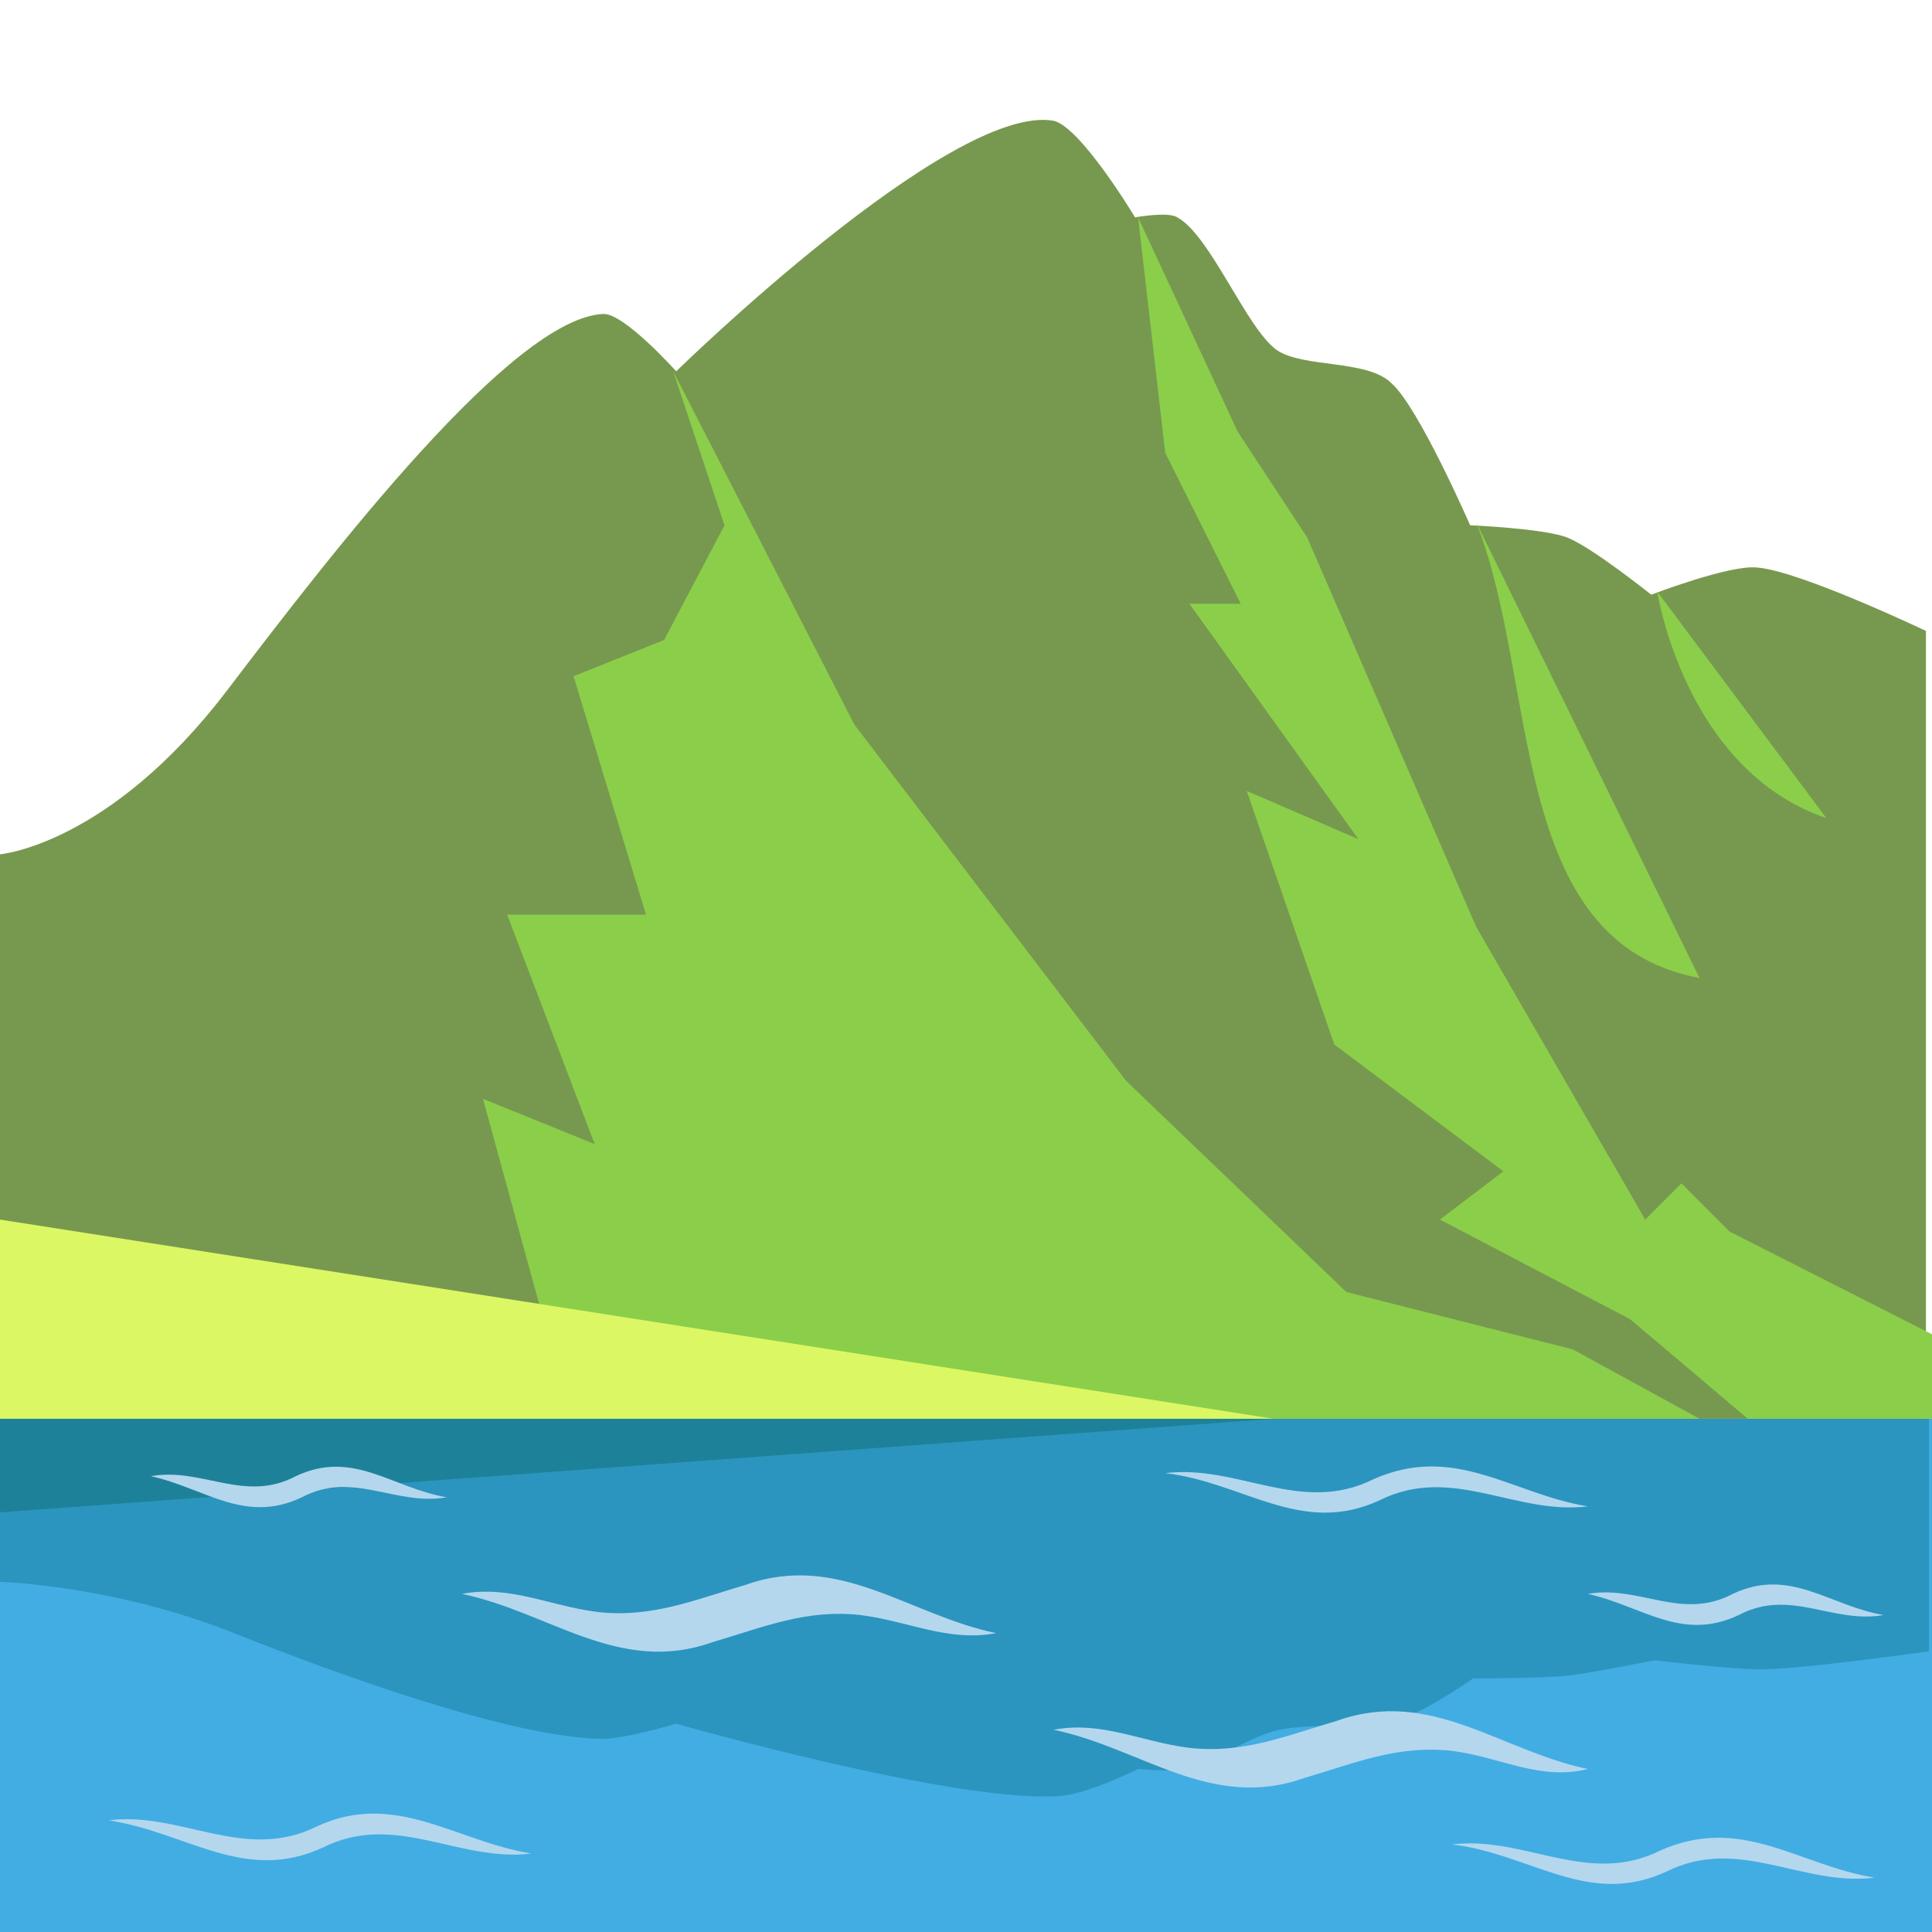 <svg xmlns="http://www.w3.org/2000/svg" xmlns:xlink="http://www.w3.org/1999/xlink" width="800px" height="800px" viewBox="0 0 64 64" aria-hidden="true" class="iconify iconify--emojione" preserveAspectRatio="xMidYMid meet"><path fill="#42ade2" d="M0 47h64v17H0z"></path><path d="M0 52.4s3.6.1 7.5 1.6C11 55.4 17 57.6 20 57.6c.7 0 2.4-.5 2.4-.5s9.1 2.6 12.6 2.4c.9 0 2.7-.9 2.7-.9s1.1.1 1.4 0c1.1-.2 2.3-1.1 3.3-1.3c.9-.2 3-.1 3.8-.3c.9-.2 2.6-1.4 2.6-1.4s2.4 0 3.2-.1c.8-.1 2.8-.5 2.8-.5s2.6.3 3.5.3c1.4 0 5.6-.6 5.6-.6V47H0v5.4" fill="#2b95bf"></path><path d="M0 28.3s3.6-.3 7.5-5.4C11 18.3 17 10.5 20 10.4c.7 0 2.4 1.9 2.4 1.9S31.5 3.4 34.9 4c.9.2 2.7 3.2 2.7 3.2s1.1-.2 1.4 0c1.1.6 2.3 3.7 3.3 4.4c.9.6 3 .3 3.8 1.1c.9.8 2.6 4.7 2.6 4.7s2.4.1 3.2.4c.8.3 2.8 1.9 2.8 1.9s2.6-1 3.5-.9c1.4.1 5.6 2.1 5.6 2.1V47H0V28.3" fill="#77994f"></path><g fill="#8bce4a"><path d="M56.3 32.4l-7.4-15.1c2.1 5.3 1 13.9 7.4 15.1"></path><path d="M54.9 19.6s.9 5.9 5.6 7.5l-5.6-7.5"></path><path d="M18.9 47L16 36.4l3.7 1.5l-2.9-7.6h4.6L19 22.4l3-1.2l2-3.8l-1.7-5.1l6 11.7l9 11.8l7.3 7l7.5 1.9l4.2 2.3z"></path><path d="M37.7 7.2l.9 7.8l2.5 5h-1.7l5.6 7.8l-3.7-1.6l2.9 8.4l5.6 4.2l-2.1 1.6l6.3 3.3l3.9 3.3H64v-2.8l-6.7-3.4l-1.6-1.6l-1.2 1.2l-5.6-9.7l-5.6-12.9l-2.3-3.5z"></path></g><path fill="#dbf763" d="M42.2 47H0v-6.6z"></path><path fill="#1d8299" d="M42.2 47H0v3.1z"></path><g fill="#b4d7ee"><path d="M5 48.9c1.7-.3 3.1.9 4.8 0c1.9-.9 3.2.4 5 .7c-1.7.3-3.1-.9-4.8 0c-1.9.9-3.2-.3-5-.7"></path><path d="M52.6 52.8c1.7-.3 3.1.9 4.8 0c1.9-.9 3.2.4 5 .7c-1.7.3-3.1-.9-4.8 0c-1.9.9-3.2-.3-5-.7"></path><path d="M15.3 52.8c1.6-.3 2.9.4 4.5.6c1.8.2 3.2-.4 4.9-.9c3.1-1.1 5.4 1 8.3 1.6c-1.6.3-2.9-.4-4.5-.6c-1.8-.2-3.2.4-4.9.9c-3.1 1.1-5.4-1-8.3-1.6"></path><path d="M34.9 57.3c1.6-.3 2.9.4 4.5.6c1.8.2 3.2-.4 4.9-.9c3.1-1.1 5.4 1 8.3 1.6c-1.6.4-2.9-.4-4.5-.6c-1.8-.2-3.2.4-4.9.9c-3.1 1.1-5.4-1-8.3-1.6"></path><path d="M38.6 48.8c2.4-.3 4.5 1.4 6.9.2c2.7-1.2 4.6.5 7.1.9c-2.4.3-4.5-1.4-6.9-.2c-2.6 1.2-4.5-.6-7.1-.9"></path><path d="M48.1 61.1c2.4-.3 4.5 1.4 6.9.2c2.7-1.2 4.6.5 7.1.9c-2.4.3-4.5-1.4-6.9-.2c-2.6 1.2-4.5-.6-7.1-.9"></path><path d="M3.6 60.3c2.4-.3 4.5 1.4 6.9.2c2.6-1.2 4.6.5 7.1.9c-2.4.3-4.5-1.4-6.9-.2c-2.6 1.2-4.5-.5-7.1-.9"></path></g></svg>